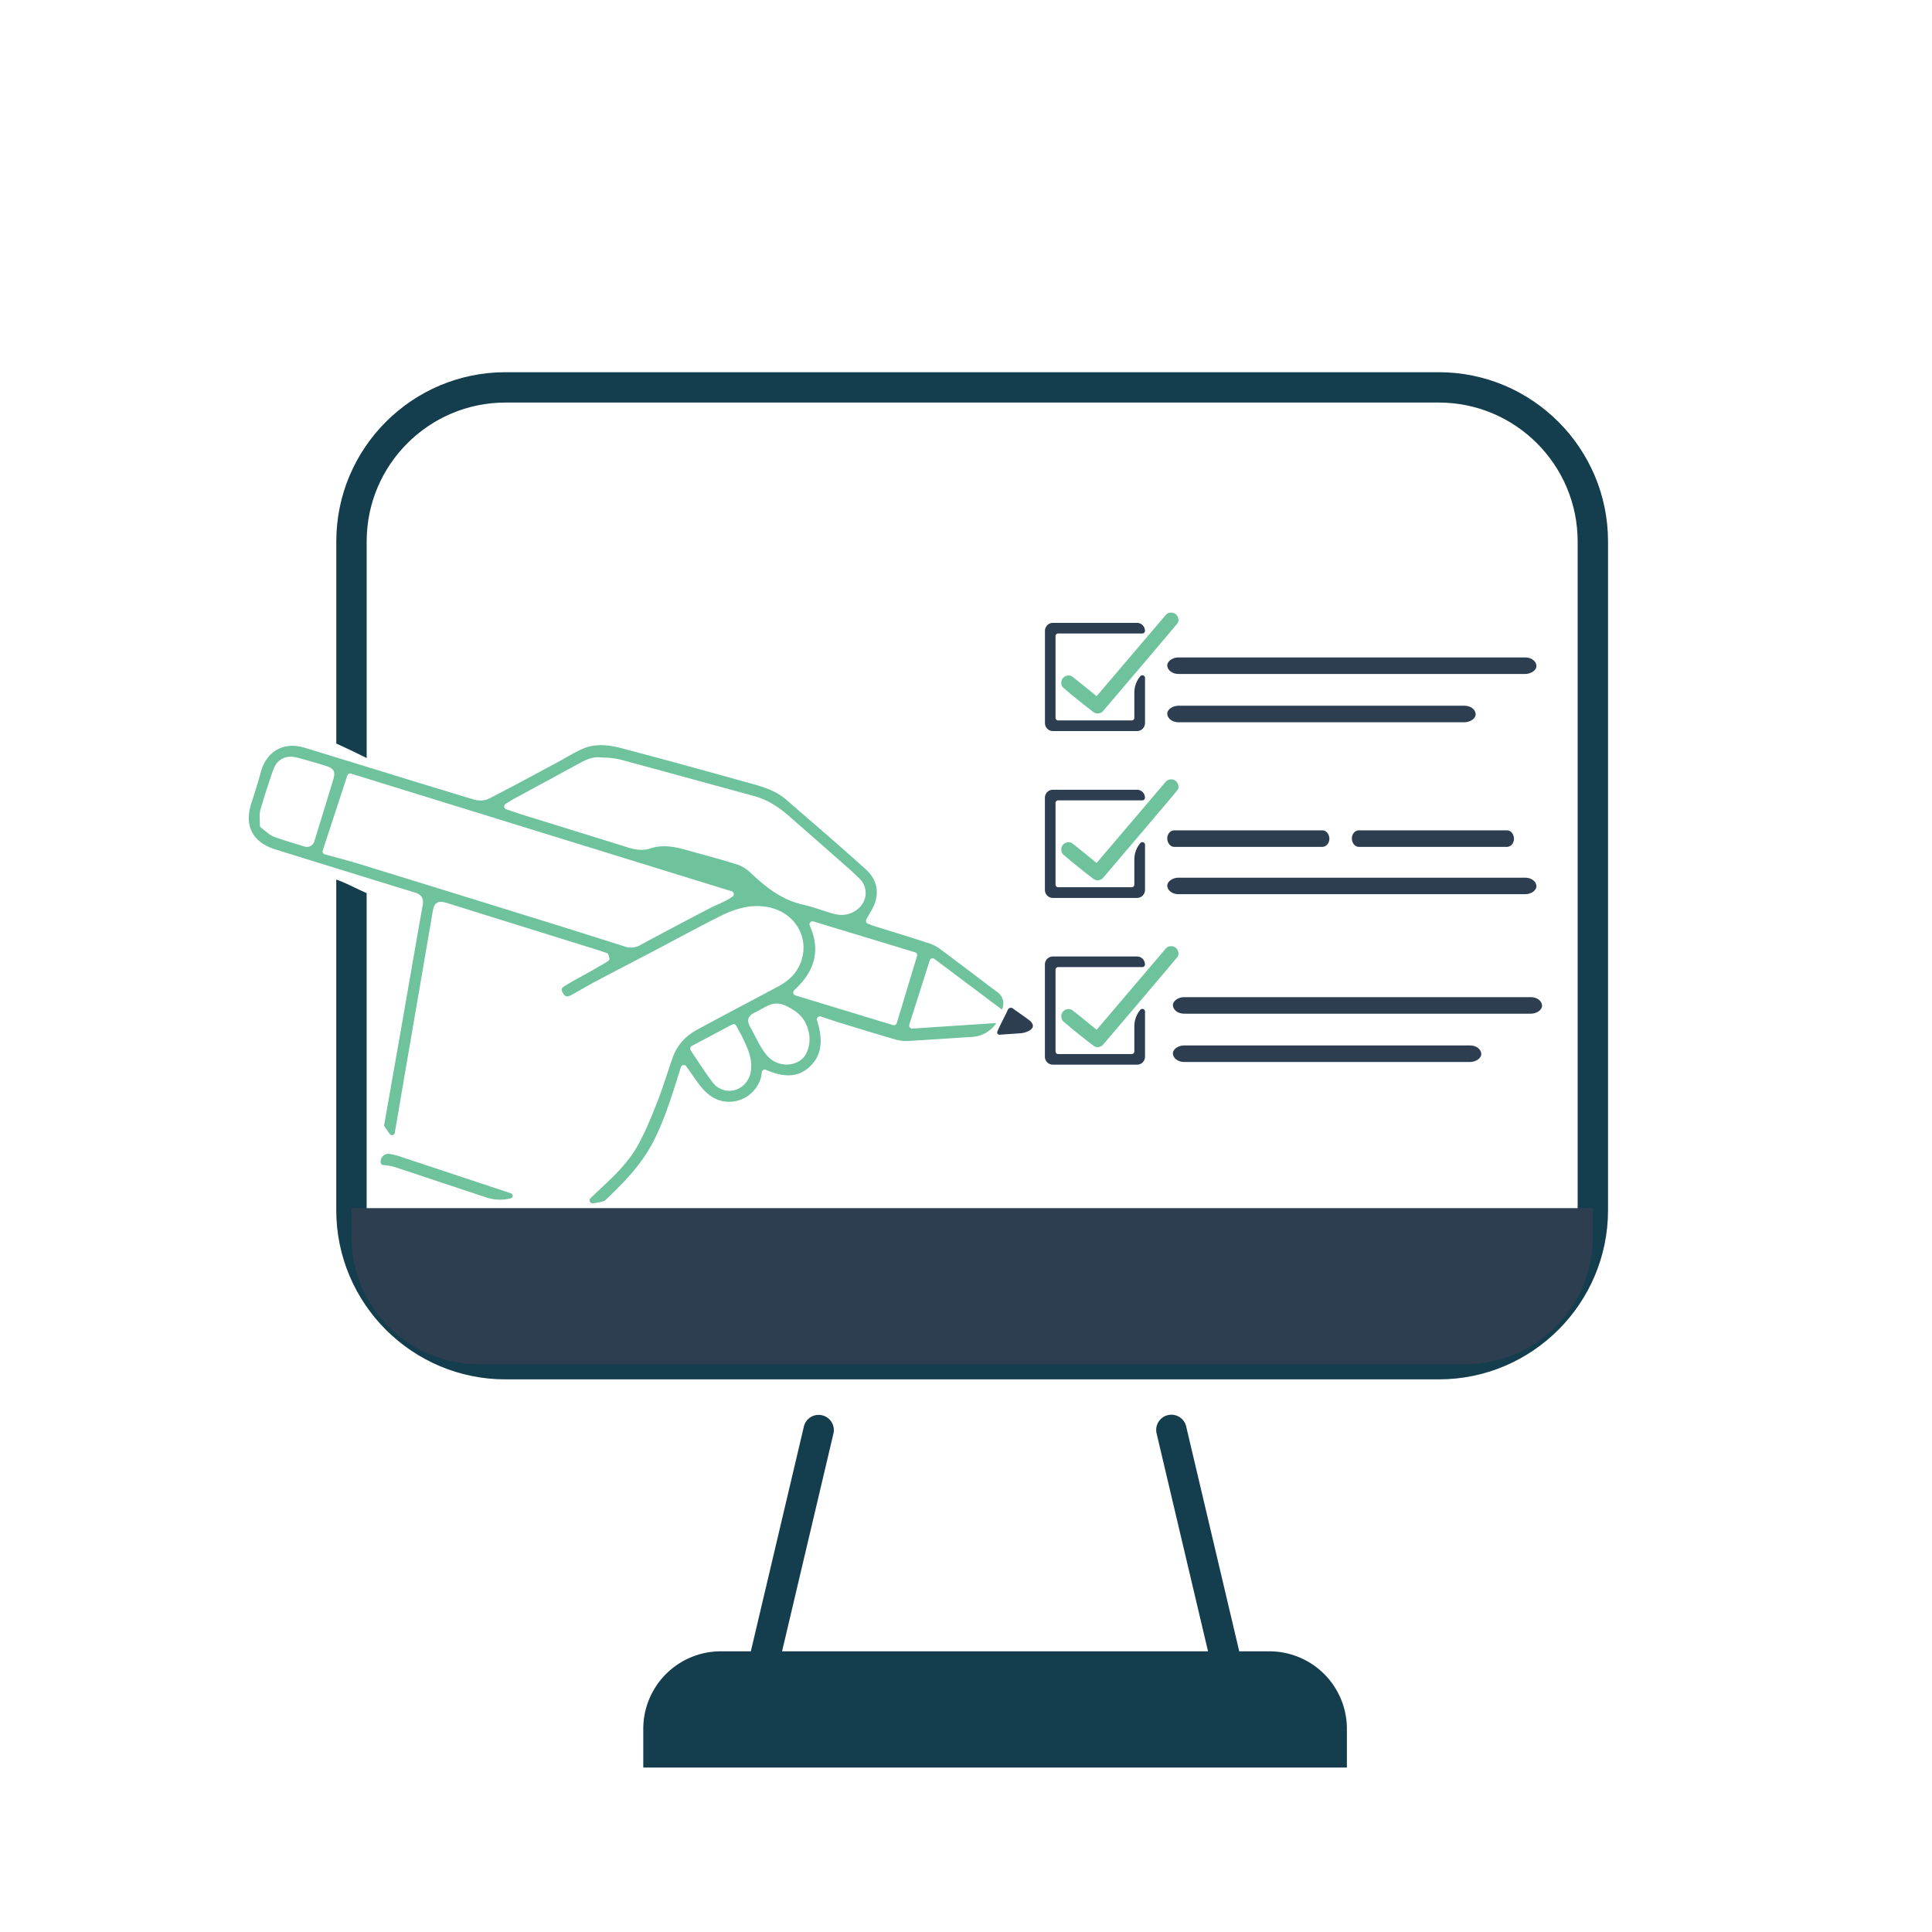 <svg id="Layer_1" data-name="Layer 1" xmlns="http://www.w3.org/2000/svg" viewBox="0 0 1920 1920"><defs><style>.cls-1{fill:#2c3e50;}.cls-2{fill:#6ec39d;}.cls-3{fill:#143e4d;}</style></defs><path class="cls-1" d="M1023,1014c-2.83-2.21-5.88-4.34-8.83-6.41-2.49-1.73-5.06-3.53-7.56-5.41l0,0a3.3,3.3,0,0,0-5,1.29c-3.32,7.3-7.33,14.33-10.44,21.73v0a2.24,2.24,0,0,0,2.23,3.08l20.48-1.42a23,23,0,0,0,8.05-2.1c2.68-1.27,4.32-3,4.52-4.88S1025.33,1015.84,1023,1014Z"/><path class="cls-2" d="M990.33,1016.67h0l-83.71,5.53a3,3,0,0,1-3-3.83l20.35-64a3,3,0,0,1,4.59-1.46l67.17,50.44h0l0-.09a13.64,13.64,0,0,0-4.15-17c-2-1.51-4.13-3.05-6.34-4.73-16.79-12.72-34.15-25.87-51.3-38.68a39.81,39.81,0,0,0-11.31-5.6c-12.61-4.12-25.52-8.14-38-12l-16.31-5.08c-1.18-.37-2.29-.83-3.18-1.2l-.95-.39-1.72-.67a2.93,2.93,0,0,1-1.53-4.12l.86-1.63c.94-1.77,1.93-3.47,2.88-5.11a54.48,54.48,0,0,0,4.84-9.66c4.24-12.66,1.09-24.23-9.12-33.46-21.78-19.7-44.39-39.23-66.26-58.11l-13-11.28c-9.34-8.08-20.88-12-32-15.13-38.82-10.82-84.74-23.52-130.95-35.71-11.07-2.92-25.5-5.52-38.9.37-2.77,1.21-5.53,2.59-8.25,4-3.13,1.67-6.23,3.43-9.27,5.15s-5.93,3.38-8.95,5q-6.78,3.62-13.54,7.25c-17.49,9.39-35.56,19.1-53.55,28.3-4.76,2.44-11.09,1.91-15.05.71-33.32-10-67.12-20.43-99.82-30.49l-29.69-9.14-7.82-2.4c-10.19-3.14-20.72-6.38-31.1-9.47C292.37,740,283,740.73,275.34,745s-13.38,12-16.15,22.22c-2.65,9.78-5.7,19.8-9.31,30.64-3.69,11.08-3.5,21.12.57,29s11.91,13.76,22.84,17.15l4.27,1.33c44.16,13.71,89.84,27.89,134.81,41.66,6.53,2,8.91,5.9,7.7,12.65-4.55,25.33-9,51.12-13.35,76.06q-3.08,17.79-6.18,35.58c-6.24,35.73-12.65,72-18.84,107.16l0,.2c.69,1.21,2.38,3.85,5.73,8.43a2.6,2.6,0,0,0,2.78,1,2.64,2.64,0,0,0,2.08-2.15l0-.09c1.56-8.48,3-17.15,4.4-25.54.75-4.49,1.5-9,2.28-13.48q6.15-35.91,12.33-71.82,9.15-53.22,18.28-106.46l0-.22c1-5.72,1.57-9.18,4.72-11.11s6.59-.87,12.26.9l40.2,12.55c35.38,11,72,22.46,108,33.65.72.22,5.61,1.9,8.1,2.75a2.92,2.92,0,0,1,1.87,2l.8,2.78a2.93,2.93,0,0,1-1.3,3.33c-2,1.2-4.84,2.94-5.64,3.41-4.69,2.77-9.39,5.42-14.19,8.13-2.49,1.4-5,2.76-7.5,4.13-5.09,2.78-10.36,5.66-15.3,8.74-4,2.51-4.3,3.68-1.85,7.81,1.6,2.69,3.46,3.9,7.71,1.64l.13-.07c3.53-1.91,7.09-4,10.54-5.94,4.07-2.34,8.32-4.74,12.54-7,12.49-6.61,25.23-13.26,37.54-19.69q11.64-6.07,23.27-12.17,10.39-5.46,20.74-11c14.4-7.66,29.29-15.59,44.15-23,17-8.49,31.55-11.31,45.89-8.86s26.09,10.79,32.13,22.9c5.72,11.47,5.48,24.88-.67,36.78-4.12,8-10.77,14.25-20.92,19.66q-14.29,7.65-28.63,15.22c-16.83,8.91-34.23,18.13-51.24,27.37-12,6.51-20.18,15.83-24.39,27.71-1.95,5.49-3.82,11.13-5.63,16.59-3,9-6.06,18.23-9.58,27.22-5.43,13.88-11.37,28.6-19,42.65-9.56,17.68-24,31.24-38,44.35-3.17,3-6.46,6-9.6,9.11h0a3,3,0,0,0,2.5,5,66.87,66.87,0,0,0,11.1-2.25,3,3,0,0,0,1-.64c18.51-17.65,36.05-35.4,47.69-58,10.83-21,17.81-43.18,25.2-66.64l2.49-7.89a3,3,0,0,1,5.21-.82l1.91,2.66c1.41,2,2.75,3.91,4.08,5.81,2.82,4,5.48,7.88,8.36,11.49,7.75,9.74,16.47,14.76,26.64,15.33a33,33,0,0,0,33.24-23.8,16.7,16.7,0,0,0,.36-2.07c.08-.52.15-1.07.25-1.64l.34-2a2.94,2.94,0,0,1,4-2.24l1.91.79c18.17,7.53,31.64,6.07,42.41-4.59,10.4-10.32,12.74-23.85,7.34-42.58l-.86-3a3,3,0,0,1,3.76-3.62l3,1,5.2,1.74c3.32,1.11,6.45,2.17,9.53,3.11l11.88,3.64c14.73,4.53,30,9.22,45,13.51a40.54,40.54,0,0,0,13.48,1.28c19.63-1.2,39.91-2.51,62.53-4a31.31,31.31,0,0,0,23.93-13.78ZM314,830.9c-.16.53-.33,1.06-.51,1.58-.29.9-.57,1.75-.77,2.55a8.46,8.46,0,0,1-3.94,5.68l-.11.06c-3,1.57-6.06.55-7.09.22-3.45-1.13-7-2.22-10.46-3.26-6.17-1.87-12.54-3.81-18.74-6.16-3.39-1.28-6.13-3.55-8.78-5.74-1.11-.92-2.26-1.87-3.43-2.72l-.69-.5a3,3,0,0,1-1.22-2.44l0-.85c0-1.52,0-3.05-.1-4.52-.14-3.35-.29-6.82.68-10.19,3.37-11.71,7.38-24.22,12.62-39.36,3.67-10.6,12.48-15.24,23.57-12.41,9.9,2.53,19.9,5.56,28.51,8.21,9.17,2.82,9.91,6.25,7.41,14.5-4.11,13.51-8.32,27.23-12.4,40.5Zm414,60.17L724.9,893c-1.19.74-2.38,1.41-3.56,2-2.83,1.51-5.63,2.76-8.37,4-2.4,1.07-4.66,2.08-6.84,3.21-23,11.93-46.53,24.41-70.07,37.1a18.22,18.22,0,0,1-15.15,1.32c-23.71-7.53-49-15.54-74.2-23.37-72.24-22.42-132.33-41-189.08-58.49-7.12-2.19-14.33-4.15-21.95-6.23-3.67-1-7.42-2-11.29-3.1l-1.65-.47a2.94,2.94,0,0,1-2-3.75l24.4-74.51a3,3,0,0,1,3.67-1.9l378.5,117A3,3,0,0,1,728,891.07Zm70.18,8c-21.49-4.74-37.59-17.84-51.78-31.3-4.25-4-8.88-7-13-8.34-12.22-3.94-24.88-7.43-37.11-10.8q-6.51-1.78-13-3.6c-11.67-3.28-24.11-6.13-36.71-1.92-6.48,2.17-13.56,1.9-22.27-.83-23.92-7.51-48.28-15-71.83-22.33L518.37,809.4c-2.52-.78-5-1.65-7.7-2.58l-4.31-1.49L503,804.2a3,3,0,0,1-.57-5.32l3-1.82,2.06-1.26c1.22-.75,2.18-1.34,3.23-1.91l21.5-11.65c14.19-7.69,28.86-15.63,43.26-23.5,5.53-3,12.42-6.79,20.71-6.13,1.64.13,3.3.22,4.95.31a72.26,72.26,0,0,1,15,1.87c27.46,7.34,55.32,15,82.26,22.36q25.34,6.95,50.67,13.84c11.86,3.23,23,9.54,34.22,19.31l7.53,6.59c12.43,10.87,25.27,22.1,37.86,33.21l5.1,4.48c6.87,6,14,12.25,20.61,18.83a19.47,19.47,0,0,1,5.86,14.73,20.8,20.8,0,0,1-7.44,15,26.56,26.56,0,0,1-4.7,3.2c-5.89,3.13-12.71,3.72-20,1.69-4.14-1.15-8.26-2.49-12.24-3.78C809.83,902.24,804.09,900.38,798.16,899.07Zm-52.09,166a22.83,22.83,0,0,1-11.61,16.53,20.62,20.62,0,0,1-26.06-5.69c-5.2-6.7-9.82-13.69-14.71-21.08-2.05-3.11-4.17-6.32-6.37-9.56l-1-1.51a3,3,0,0,1,1.06-4.26l40.27-21.38a3,3,0,0,1,4,1.22l.76,1.45c.61,1.14,1.25,2.3,1.9,3.49,1.54,2.82,3.14,5.74,4.59,8.82C743.19,1042.32,748.1,1052.76,746.07,1065.08Zm55.59-19a19.27,19.27,0,0,1-8.72,9.17,23.16,23.16,0,0,1-7.55,2.43,25.54,25.54,0,0,1-23-8.54c-5.12-6-8.77-13.08-12.31-19.92-1.08-2.1-2.2-4.27-3.33-6.34-2.31-4.22-4-7.26-2.94-10.62s3.79-4.72,8.36-7.06c1.24-.63,2.47-1.3,3.7-2l1.17-.63.62-.32c.33-.17.66-.34,1-.52,6.43-3.85,13.7-6.7,23.33-1.71,7.06,3.67,14.31,8,18.56,16.71C805.44,1026.83,805.82,1036.69,801.66,1046.06Zm89.52-29.31a3,3,0,0,1-3.68,2l-97.18-29.57a3,3,0,0,1-1.17-5l2-1.93c18.57-17.72,23.54-37.73,14.78-59.48l-1.27-3.17a3,3,0,0,1,3.59-3.93l101.08,30.71a2.94,2.94,0,0,1,2,3.67Z"/><path class="cls-2" d="M393.69,1160.26l89.89,29.85a42.88,42.88,0,0,0,23.79.81l.12,0,.09,0a2.63,2.63,0,0,0,.2-5l-110.4-36.65a65,65,0,0,0-10.22-2.49,7.66,7.66,0,0,0-8.81,8.68l0,.12a2.59,2.59,0,0,0,2.36,2.22A53.25,53.25,0,0,1,393.69,1160.26Z"/><path class="cls-3" d="M1429.9,369.9H502.36c-92.72,0-168.15,75.43-168.15,168.14V738.89c10.12,4.69,20.23,9.42,30.19,14.42V538c0-76.07,61.89-137.95,138-137.95H1429.9c76.06,0,137.95,61.88,137.95,138v664.62c0,76.06-61.89,137.95-137.95,137.95H502.36c-76.07,0-138-61.89-138-137.95V887.59c-10.12-4.35-19.78-9.87-30.19-13.51v328.58c0,92.71,75.43,168.14,168.15,168.14H1429.9c92.71,0,168.14-75.43,168.14-168.14V538C1598,445.33,1522.61,369.9,1429.9,369.9Z"/><path class="cls-1" d="M349.31,1200.66H1582.94a0,0,0,0,1,0,0V1229a126.72,126.72,0,0,1-126.72,126.72H476A126.72,126.72,0,0,1,349.31,1229v-28.32A0,0,0,0,1,349.31,1200.66Z"/><path class="cls-3" d="M1261.43,1641.06h-29.89l-52.7-223.34a15.1,15.1,0,1,0-29.39,6.94l51.07,216.4H777.2l51.06-216.4a15.11,15.11,0,0,0-14.7-18.57h0a15.1,15.1,0,0,0-14.69,11.63l-52.7,223.34H716.28a77.05,77.05,0,0,0-77,77v38.51h699.25v-38.51A77.05,77.05,0,0,0,1261.43,1641.06Z"/><path class="cls-1" d="M1167,841.61h147.12a6.74,6.74,0,0,0,4.95-2.41,9.14,9.14,0,0,0,2.05-5.81c-.17-4.45-3.08-8.22-7-8.22H1167a6.72,6.72,0,0,0-5,2.41,9.16,9.16,0,0,0-2,5.81C1160.18,837.84,1163.09,841.61,1167,841.61Z"/><path class="cls-1" d="M1350.46,841.61h147.12a6.74,6.74,0,0,0,5-2.41,9.13,9.13,0,0,0,2-5.81c-.17-4.45-3.07-8.22-7-8.22H1350.46a6.72,6.72,0,0,0-5,2.41,9.1,9.1,0,0,0-2,5.81C1343.63,837.84,1346.53,841.61,1350.46,841.61Z"/><path class="cls-1" d="M1176.78,1007.39h344.53c5.85,0,11.44-3.78,11.17-8.22s-4.91-8.22-11.17-8.22H1176.78c-5.84,0-11.44,3.78-11.17,8.22S1170.52,1007.39,1176.78,1007.39Z"/><path class="cls-1" d="M1171.19,888.65h344.53c5.84,0,11.44-3.78,11.17-8.21s-4.91-8.22-11.17-8.22H1171.19c-5.85,0-11.45,3.78-11.18,8.22S1164.92,888.65,1171.19,888.65Z"/><path class="cls-1" d="M1176.78,1055.38h284.13c5.84,0,11.44-3.78,11.17-8.22s-4.91-8.22-11.17-8.22H1176.78c-5.84,0-11.44,3.78-11.17,8.22S1170.52,1055.38,1176.78,1055.38Z"/><path class="cls-1" d="M1171.19,669.78h344.53c5.84,0,11.44-3.78,11.17-8.22s-4.91-8.22-11.17-8.22H1171.19c-5.85,0-11.45,3.78-11.18,8.22S1164.92,669.78,1171.19,669.78Z"/><path class="cls-1" d="M1171.19,717.77h284.12c5.85,0,11.45-3.78,11.18-8.22s-4.91-8.21-11.18-8.21H1171.19c-5.85,0-11.45,3.78-11.18,8.21S1164.92,717.77,1171.19,717.77Z"/><path class="cls-2" d="M1056.63,683.44q8.74,7.47,17.74,14.64,5.34,4.26,10.74,8.41l1.88,1.43,1.71.8a5.63,5.63,0,0,0,2.9.22,3.65,3.65,0,0,0,1.86-.44,5.4,5.4,0,0,0,2.39-1.43c4.48-5.25,74.27-87.15,74.59-88a5.58,5.58,0,0,0,.72-2.79,8.12,8.12,0,0,0-2-5.21,7.27,7.27,0,0,0-5.08-2.3l-1.94.19a7.37,7.37,0,0,0-3.27,1.77c-4.49,5.26-69.07,81.13-69.07,81.13s-24-19.59-24.86-19.92a5.6,5.6,0,0,0-2.79-.72,8.12,8.12,0,0,0-5.21,2,7.29,7.29,0,0,0-2.3,5.08l.19,1.94A7.32,7.32,0,0,0,1056.63,683.44Z"/><path class="cls-1" d="M1127.31,688.18v25.14a2.63,2.63,0,0,1-2.64,2.63h-73.06a2.63,2.63,0,0,1-2.64-2.63V632.17a2.64,2.64,0,0,1,2.64-2.63h83.62a2.63,2.63,0,0,0,2.63-2.63h0A7.91,7.91,0,0,0,1130,619h-83.62a7.91,7.91,0,0,0-7.91,7.91v91.7a7.91,7.91,0,0,0,7.91,7.9H1130a7.91,7.91,0,0,0,7.91-7.9V673.69a2.63,2.63,0,0,0-4.65-1.69h0A25.14,25.14,0,0,0,1127.31,688.18Z"/><path class="cls-2" d="M1056.63,849.22q8.74,7.47,17.74,14.64,5.34,4.26,10.74,8.41l1.88,1.43,1.71.79a5.53,5.53,0,0,0,2.9.23,3.65,3.65,0,0,0,1.86-.44,5.49,5.49,0,0,0,2.39-1.43c4.48-5.26,74.27-87.15,74.59-88.05a5.57,5.57,0,0,0,.72-2.78,8.18,8.18,0,0,0-2-5.22,7.32,7.32,0,0,0-5.08-2.3l-1.94.2a7.37,7.37,0,0,0-3.27,1.77c-4.49,5.25-69.07,81.13-69.07,81.13s-24-19.6-24.86-19.92a5.5,5.5,0,0,0-2.79-.72,8.19,8.19,0,0,0-5.21,2,7.31,7.31,0,0,0-2.3,5.08l.19,2A7.37,7.37,0,0,0,1056.63,849.22Z"/><path class="cls-1" d="M1127.31,854V879.1a2.64,2.64,0,0,1-2.64,2.63h-73.06a2.64,2.64,0,0,1-2.64-2.63V798a2.63,2.63,0,0,1,2.64-2.63h75.7l7.92,0a2.63,2.63,0,0,0,2.63-2.63h0a7.91,7.91,0,0,0-7.91-7.9h-83.62a7.91,7.91,0,0,0-7.91,7.9v91.7a7.91,7.91,0,0,0,7.91,7.91H1130a7.91,7.91,0,0,0,7.91-7.91v-44.9a2.63,2.63,0,0,0-4.65-1.69h0A25.09,25.09,0,0,0,1127.31,854Z"/><path class="cls-2" d="M1056.63,1015q8.74,7.46,17.74,14.63,5.34,4.26,10.74,8.41l1.88,1.44,1.71.79a5.53,5.53,0,0,0,2.9.22,3.64,3.64,0,0,0,1.86-.43,5.59,5.59,0,0,0,2.39-1.43c4.48-5.26,74.27-87.16,74.59-88.05a5.57,5.57,0,0,0,.72-2.78,5.48,5.48,0,0,0-.54-2.83,5.4,5.4,0,0,0-1.43-2.39,7.32,7.32,0,0,0-5.08-2.3l-1.94.2a7.26,7.26,0,0,0-3.27,1.76c-4.49,5.26-69.07,81.13-69.07,81.13s-24-19.59-24.86-19.92a7.49,7.49,0,0,0-8,1.25,7.31,7.31,0,0,0-2.3,5.08l.19,1.94A7.35,7.35,0,0,0,1056.63,1015Z"/><path class="cls-1" d="M1127.31,1019.73v25.14a2.64,2.64,0,0,1-2.64,2.64h-73.06a2.64,2.64,0,0,1-2.64-2.64V963.72a2.64,2.64,0,0,1,2.64-2.63h83.62a2.63,2.63,0,0,0,2.63-2.63h0a7.91,7.91,0,0,0-7.91-7.91h-83.62a7.91,7.91,0,0,0-7.91,7.91v91.7a7.91,7.91,0,0,0,7.91,7.91H1130a7.91,7.91,0,0,0,7.91-7.91v-44.9a2.64,2.64,0,0,0-4.65-1.7h0A25.14,25.14,0,0,0,1127.31,1019.73Z"/></svg>